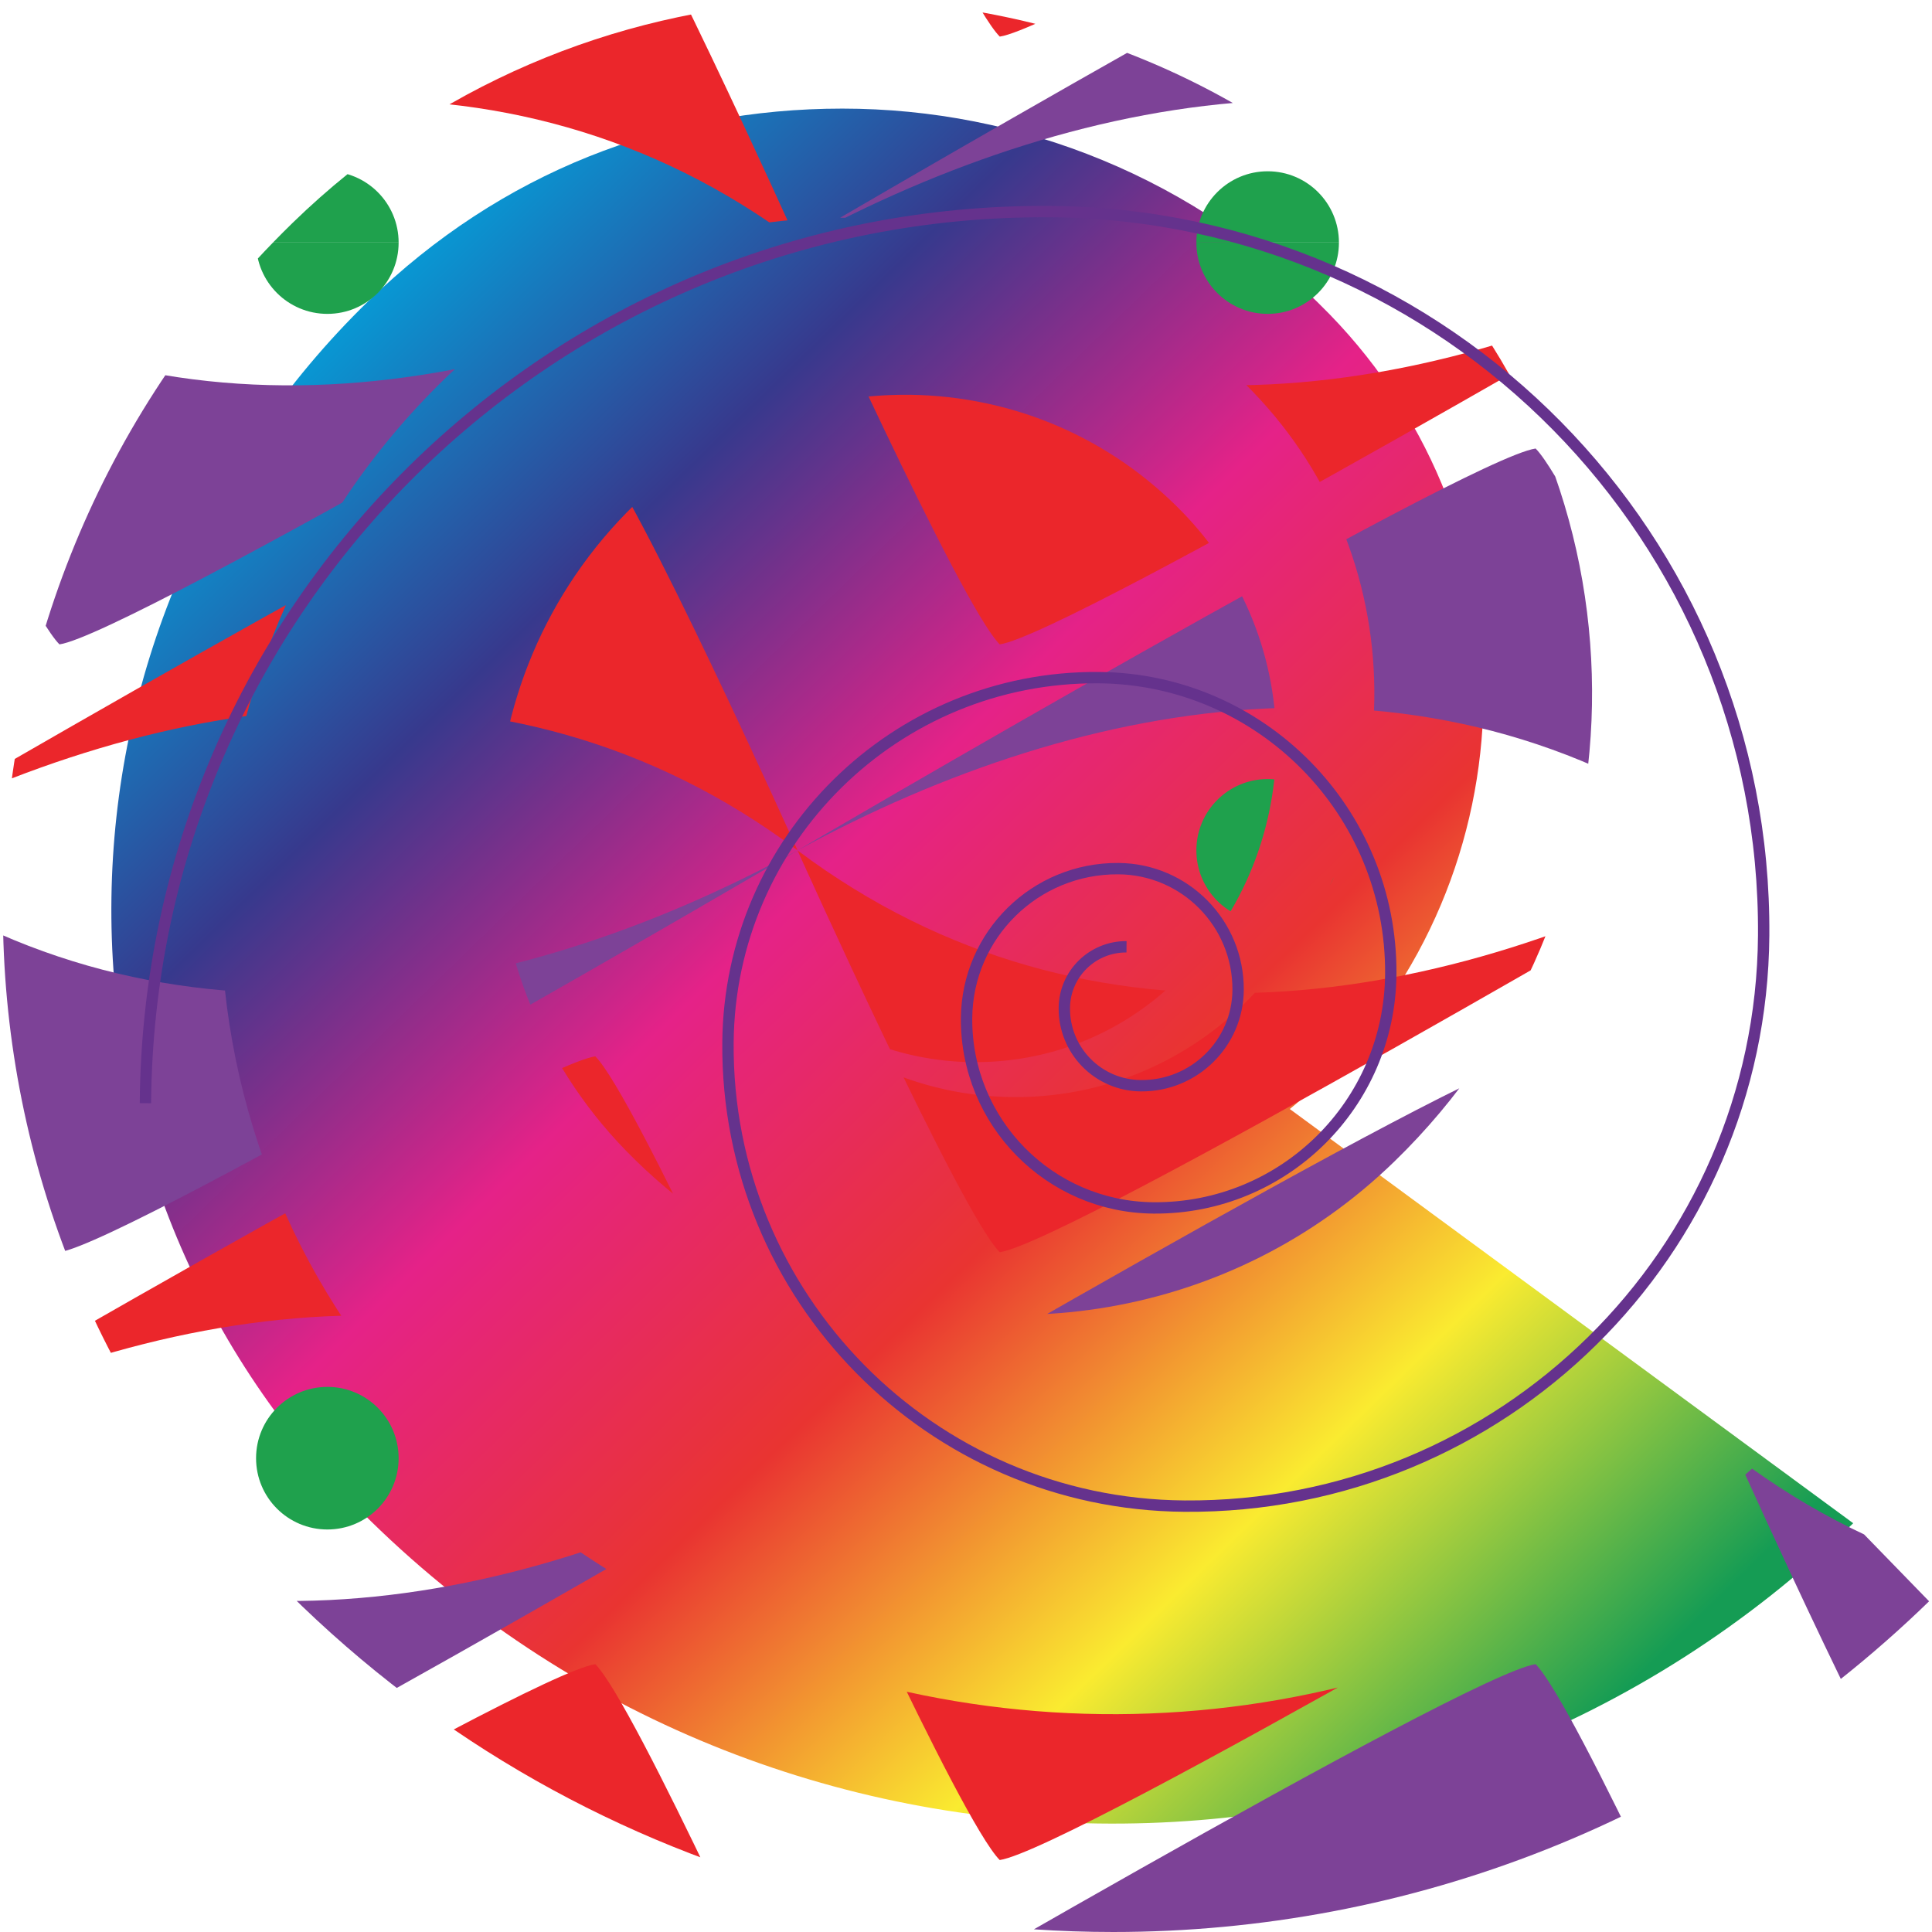 <?xml version="1.0" encoding="UTF-8"?>
<svg id="a" data-name="Vrstva_1" xmlns="http://www.w3.org/2000/svg" xmlns:xlink="http://www.w3.org/1999/xlink" viewBox="0 0 512 512">
  <defs>
    <linearGradient id="b" data-name="Nepojmenovaný přechod 2" x1="-342.49" y1="594.3" x2="-340.49" y2="594.3" gradientTransform="translate(-47364.78 167107.42) rotate(45.81) scale(253.12 -253.12)" gradientUnits="userSpaceOnUse">
      <stop offset="0" stop-color="#03a2db"/>
      <stop offset=".2" stop-color="#37398d"/>
      <stop offset=".4" stop-color="#e52288"/>
      <stop offset=".6" stop-color="#e93431"/>
      <stop offset=".8" stop-color="#faeb30"/>
      <stop offset="1" stop-color="#159c54"/>
    </linearGradient>
    <clipPath id="c">
      <path d="M223.19,0c-3.95,0-7.89.11-11.84.33v57.83c18.86-1.47,37.93.57,56.17,6.12h106.58c-.34-.35-.68-.72-1.03-1.08C332.16,21.14,277.71,0,223.19,0Z" fill="none"/>
    </clipPath>
    <clipPath id="d">
      <path d="M267.52,64.29c23.62,7.2,45.78,20.25,64.16,39.17,44.28,45.54,43.23,118.6-2.32,162.89-32.76,31.84-84.53,32.42-118.01,2.28v67.8c52.09,22.71,115.08,13.3,158.25-28.69,68.02-66.11,69.91-175.02,4.5-243.45h-106.58ZM211.35,108.62v156.45c13.1,10.41,29.16,16.17,46.14,16.41,20.26.25,39.53-7.36,54.1-21.52,16.83-16.37,26.28-38.29,26.63-61.77.32-23.47-8.52-45.67-24.88-62.49-19.1-19.66-44.72-30.68-72.13-31.08-.42,0-.83,0-1.23,0-9.81,0-19.42,1.36-28.63,4ZM211.35,440.14v60.45c27.31,7.59,55.48,11.41,83.66,11.41,77.98,0,156.03-29.15,216.22-87.64l-40.25-41.41c-70.86,68.88-172.11,87.72-259.64,57.18Z" fill="none"/>
    </clipPath>
    <clipPath id="e">
      <path d="M77.61,59c-1.79,1.74-3.54,3.5-5.27,5.28h106.59c10.6-3.23,21.47-5.27,32.42-6.12V.33c-48.49,2.74-96.26,22.24-133.74,58.67Z" fill="none"/>
    </clipPath>
    <clipPath id="f">
      <path d="M72.33,64.29c-95.2,98.06-95.7,255.23.18,353.86,39.59,40.72,87.71,68.23,138.84,82.45v-60.45c-35.79-12.49-69.28-33.24-97.46-62.21-75.4-77.61-73.64-202.11,3.94-277.53,17.82-17.31,38.84-29.34,61.1-36.12h-106.59ZM168.24,133.66c-47.87,46.52-48.96,123.33-2.43,171.2,13.4,13.79,28.93,24.31,45.55,31.56v-67.8c-1.42-1.27-2.81-2.61-4.15-4-5.11-5.26-9.13-11.21-12.05-17.51,2.51,4.02,5.48,7.83,8.87,11.31,2.32,2.39,4.78,4.61,7.33,6.64V108.62c-16.05,4.59-30.82,13.07-43.11,25.04Z" fill="none"/>
    </clipPath>
  </defs>
  <path d="M97.72,79.7C8.57,166.35,6.54,308.88,93.21,398.04c108.32,111.41,286.46,113.93,397.91,5.63l-149.31-109.77c2.64-2.14,5.21-4.43,7.7-6.86,57.04-55.44,58.34-146.65,2.88-203.72-35.31-36.31-82.22-54.54-129.16-54.54s-90.51,16.93-125.49,50.92Z" fill="url(#b)" fill-rule="evenodd"/>
  <g clip-path="url(#c)">
    <path d="M460.54-96.79S283.74,6.92,264.95,9.7c-10.43-10.44-53.59-106.49-53.59-106.49,77.95,58.47,172.61,41.76,249.18,0Z" fill="#eb262b"/>
    <path d="M335.95,45.39c-10.43,0-18.9,8.46-18.9,18.9s8.46,18.9,18.9,18.9,18.88-8.45,18.88-18.9-8.45-18.9-18.88-18.9Z" fill="#1fa14d"/>
    <path d="M211.36,64.28s176.8-103.71,195.59-106.49c10.44,10.44,53.6,106.49,53.6,106.49-77.95-58.46-172.62-41.76-249.18,0Z" fill="#7d4297"/>
  </g>
  <g clip-path="url(#d)">
    <path d="M460.54,386.44s-176.81,103.71-195.6,106.49c-10.43-10.44-53.59-106.49-53.59-106.49,77.95,58.47,172.61,41.76,249.18,0Z" fill="#eb262b"/>
    <path d="M460.54,225.36s-176.81,103.71-195.6,106.49c-10.43-10.44-53.59-106.49-53.59-106.49,77.95,58.47,172.61,41.76,249.18,0Z" fill="#eb262b"/>
    <path d="M460.54,64.28s-176.81,103.71-195.6,106.49c-10.43-10.43-53.59-106.49-53.59-106.49,77.95,58.47,172.61,41.76,249.18,0Z" fill="#eb262b"/>
    <path d="M709.73,386.44s-176.81,103.71-195.6,106.49c-10.43-10.44-53.59-106.49-53.59-106.49,77.95,58.47,172.61,41.76,249.18,0Z" fill="#7d4297"/>
    <path d="M709.73,225.36s-176.81,103.71-195.6,106.49c-10.43-10.44-53.59-106.49-53.59-106.49,77.95,58.47,172.61,41.76,249.18,0Z" fill="#7d4297"/>
    <path d="M709.73,64.28s-176.81,103.71-195.6,106.49c-10.43-10.43-53.59-106.49-53.59-106.49,77.95,58.47,172.61,41.76,249.18,0Z" fill="#7d4297"/>
    <path d="M335.95,367.54c-10.43,0-18.9,8.46-18.9,18.9s8.46,18.89,18.9,18.89,18.88-8.45,18.88-18.89-8.45-18.9-18.88-18.9Z" fill="#1fa14d"/>
    <path d="M335.95,206.46c-10.43,0-18.9,8.46-18.9,18.9s8.46,18.9,18.9,18.9,18.88-8.46,18.88-18.9-8.45-18.9-18.88-18.9Z" fill="#1fa14d"/>
    <path d="M335.95,45.38c-10.43,0-18.9,8.45-18.9,18.9s8.46,18.9,18.9,18.9,18.88-8.46,18.88-18.9-8.45-18.9-18.88-18.9Z" fill="#1fa14d"/>
    <path d="M211.36,547.51s176.8-103.71,195.59-106.49c10.44,10.44,53.6,106.49,53.6,106.49-77.95-58.47-172.62-41.76-249.18,0Z" fill="#7d4297"/>
    <path d="M211.36,386.44s176.8-103.71,195.59-106.5c10.44,10.44,53.6,106.5,53.6,106.5-77.95-58.48-172.62-41.77-249.18,0Z" fill="#7d4297"/>
    <path d="M211.36,225.36s176.8-103.71,195.59-106.5c10.44,10.45,53.6,106.5,53.6,106.5-77.95-58.48-172.62-41.77-249.18,0Z" fill="#7d4297"/>
    <path d="M460.54,547.51s176.8-103.71,195.59-106.49c10.44,10.44,53.6,106.49,53.6,106.49-77.95-58.47-172.62-41.76-249.18,0Z" fill="#eb262b"/>
    <path d="M460.54,386.44s176.8-103.71,195.59-106.5c10.44,10.44,53.6,106.5,53.6,106.5-77.95-58.48-172.62-41.77-249.18,0Z" fill="#eb262b"/>
    <path d="M460.54,225.36s176.8-103.71,195.59-106.5c10.44,10.45,53.6,106.5,53.6,106.5-77.95-58.48-172.62-41.77-249.18,0Z" fill="#eb262b"/>
  </g>
  <g clip-path="url(#e)">
    <path d="M211.36-96.79S34.55,6.92,15.76,9.7C5.33-.74-37.83-96.79-37.83-96.79c77.95,58.47,172.61,41.76,249.18,0Z" fill="#7d4297"/>
    <path d="M86.76,45.39c-10.43,0-18.9,8.46-18.9,18.9s8.46,18.9,18.9,18.9,18.88-8.45,18.88-18.9-8.45-18.9-18.88-18.9Z" fill="#1fa14d"/>
    <path d="M-37.83,64.28S138.97-39.43,157.76-42.21c10.44,10.44,53.6,106.49,53.6,106.49-77.95-58.46-172.62-41.76-249.19,0Z" fill="#eb262b"/>
  </g>
  <g clip-path="url(#f)">
    <path d="M211.36,386.44S34.55,490.15,15.76,492.93c-10.43-10.44-53.59-106.49-53.59-106.49,77.95,58.47,172.61,41.76,249.18,0Z" fill="#7d4297"/>
    <path d="M211.36,225.36S34.55,329.07,15.76,331.85c-10.43-10.44-53.59-106.49-53.59-106.49,77.95,58.47,172.61,41.76,249.18,0Z" fill="#7d4297"/>
    <path d="M211.36,64.28S34.55,167.99,15.76,170.77c-10.43-10.43-53.59-106.49-53.59-106.49,77.95,58.47,172.61,41.76,249.18,0Z" fill="#7d4297"/>
    <path d="M86.76,367.54c-10.43,0-18.9,8.46-18.9,18.9s8.46,18.89,18.9,18.89,18.88-8.45,18.88-18.89-8.45-18.9-18.88-18.9Z" fill="#1fa14d"/>
    <path d="M86.76,206.46c-10.43,0-18.9,8.46-18.9,18.9s8.46,18.9,18.9,18.9,18.88-8.46,18.88-18.9-8.45-18.9-18.88-18.9Z" fill="#1fa14d"/>
    <path d="M86.76,45.38c-10.43,0-18.9,8.45-18.9,18.9s8.46,18.9,18.9,18.9,18.88-8.46,18.88-18.9-8.45-18.9-18.88-18.9Z" fill="#1fa14d"/>
    <path d="M-37.83,547.51s176.8-103.71,195.59-106.49c10.44,10.44,53.6,106.49,53.6,106.49-77.95-58.47-172.62-41.76-249.19,0Z" fill="#eb262b"/>
    <path d="M-37.83,386.44s176.8-103.71,195.59-106.5c10.44,10.44,53.6,106.5,53.6,106.5-77.95-58.48-172.62-41.77-249.19,0Z" fill="#eb262b"/>
    <path d="M-37.83,225.36s176.8-103.71,195.59-106.5c10.44,10.45,53.6,106.5,53.6,106.5-77.95-58.48-172.62-41.77-249.19,0Z" fill="#eb262b"/>
  </g>
  <path d="M38.54,292.36c.98-131.49,108.34-237.26,239.82-236.28,105.2.78,189.82,86.67,189.03,191.85-.62,84.15-69.34,151.84-153.48,151.21-67.32-.5-121.5-55.46-120.99-122.77.4-53.85,44.37-97.19,98.23-96.79,43.08.34,77.75,35.52,77.42,78.58-.27,34.46-28.38,62.2-62.86,61.95-27.58-.2-49.76-22.71-49.56-50.28.17-22.06,18.18-39.81,40.25-39.63,17.64.12,31.83,14.53,31.71,32.16-.1,14.12-11.63,25.48-25.75,25.37-11.3-.07-20.39-9.29-20.3-20.59.06-9.04,7.45-16.29,16.48-16.23" fill="none" stroke="#65328d" stroke-miterlimit="1.22" stroke-width="3.01"/>
</svg>

